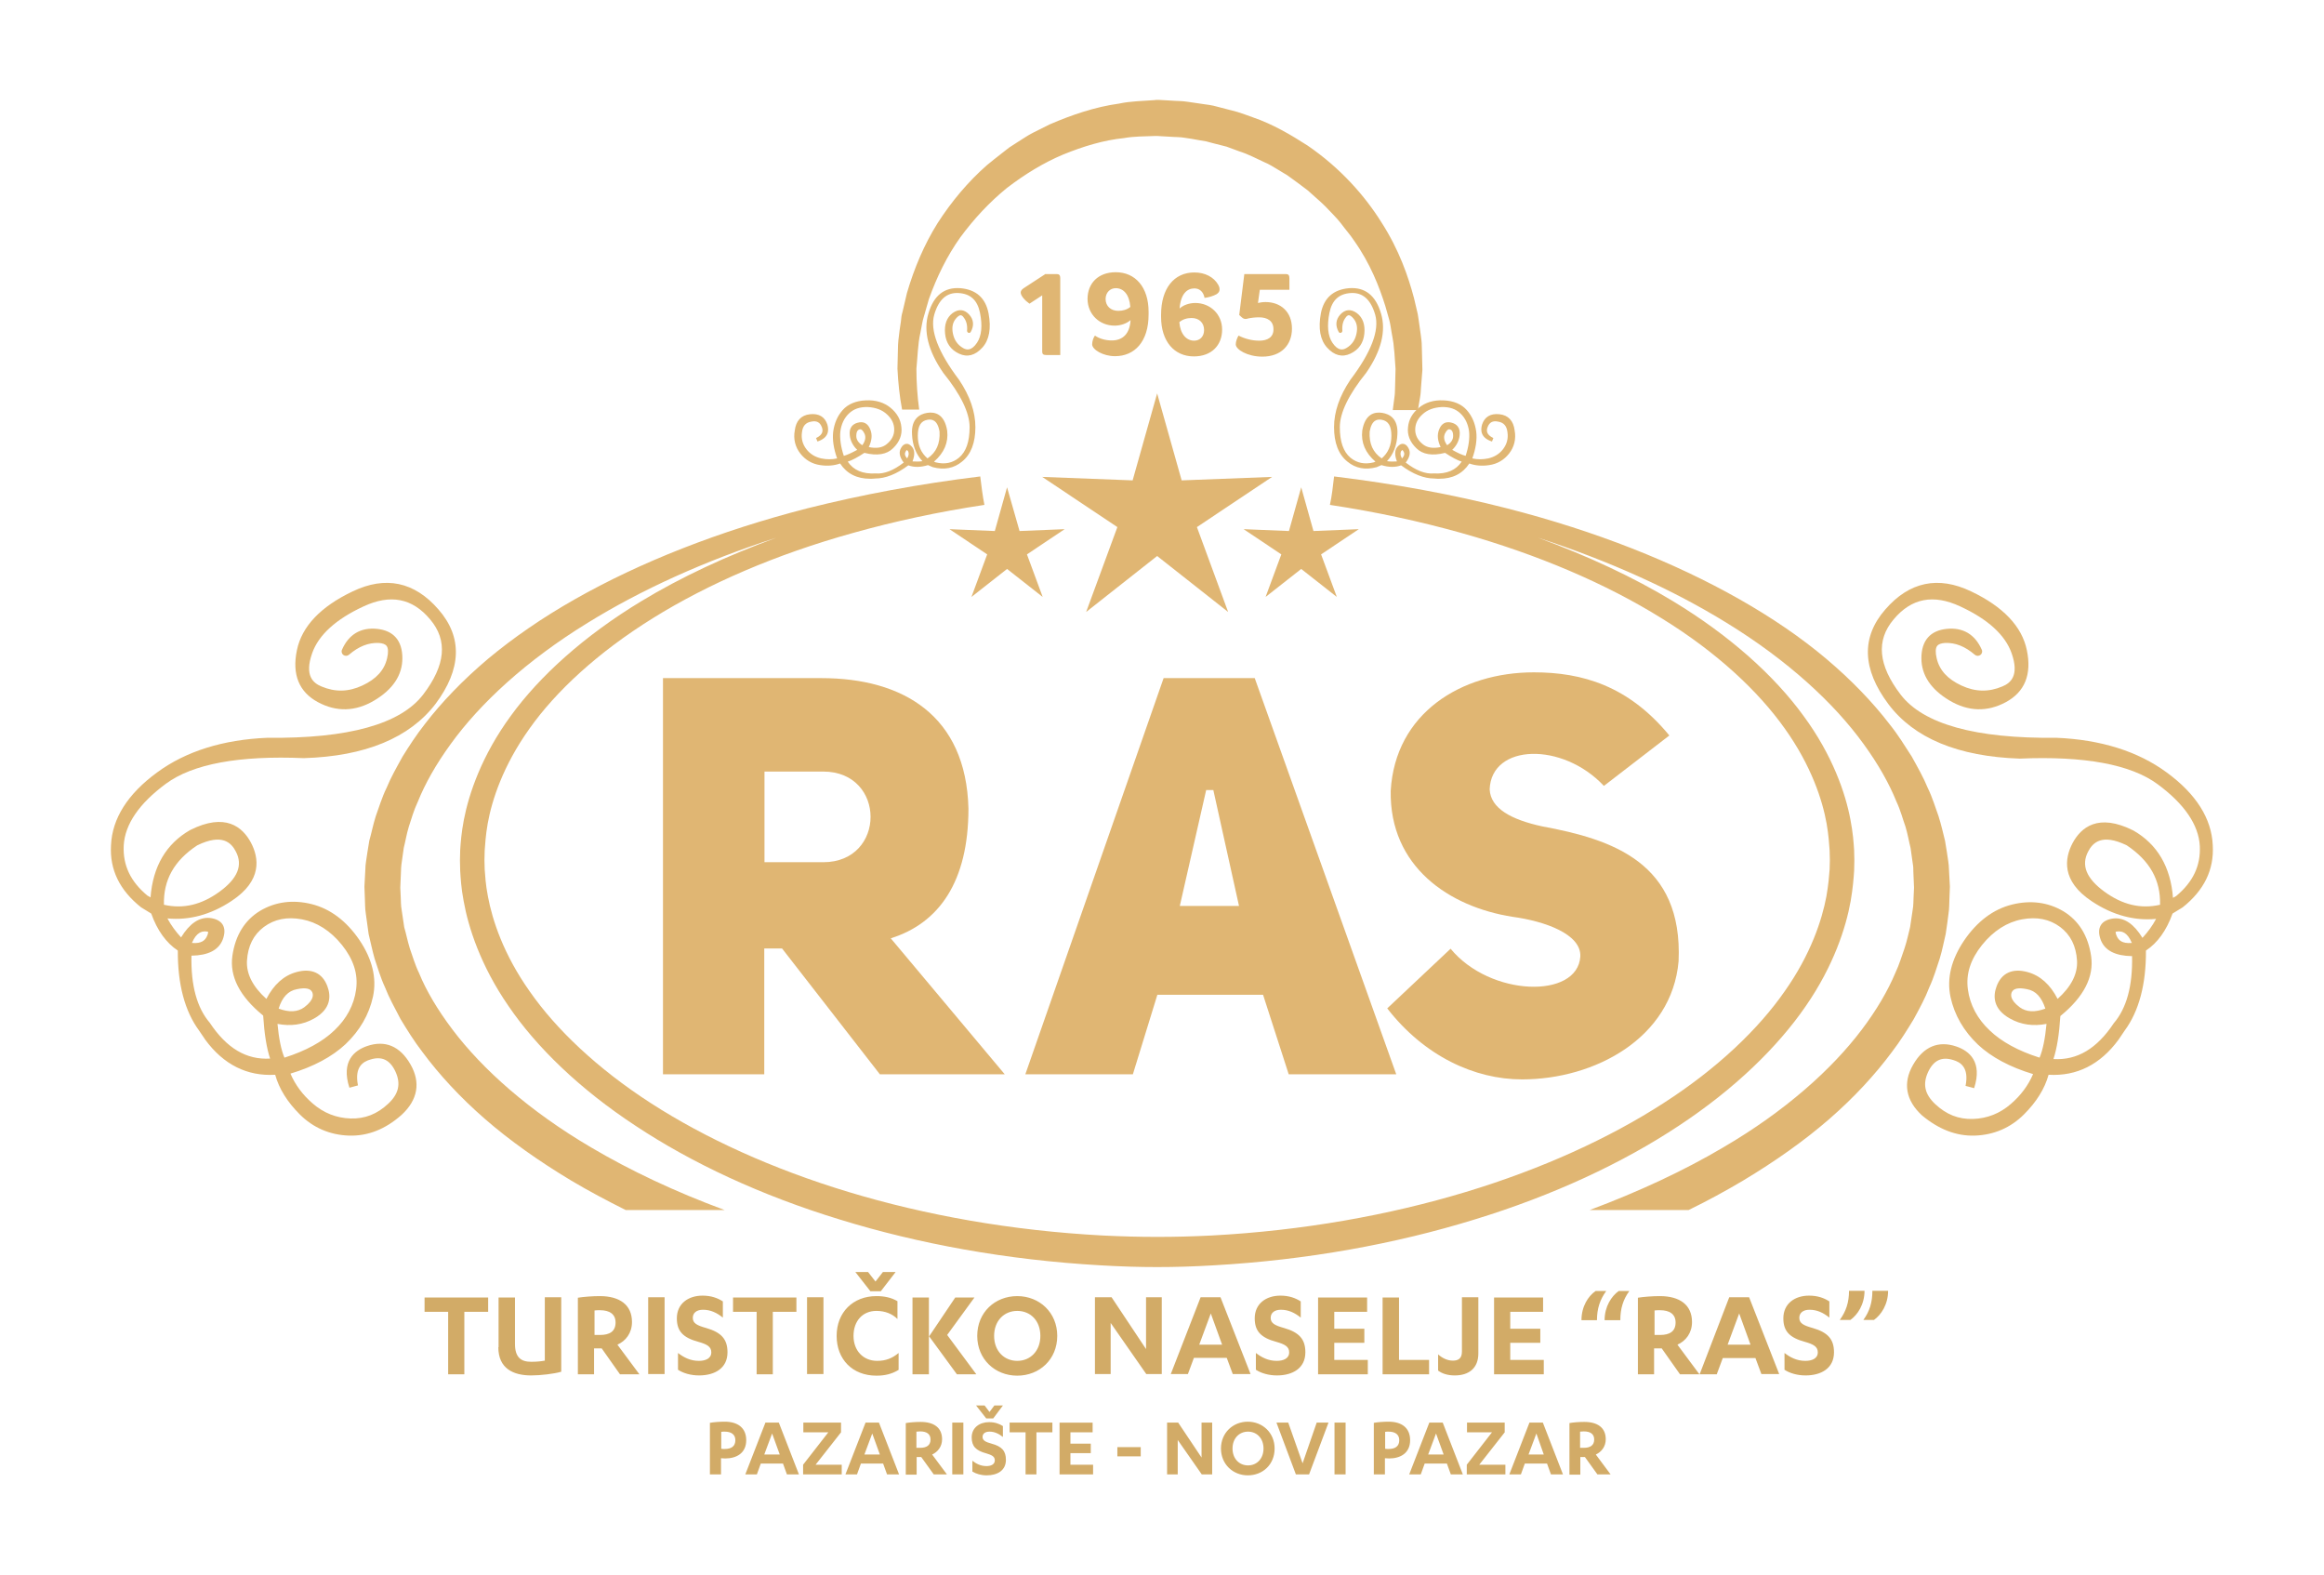 <?xml version="1.0" encoding="utf-8"?>
<!-- Generator: Adobe Illustrator 28.1.0, SVG Export Plug-In . SVG Version: 6.00 Build 0)  -->
<svg version="1.1" id="Layer_1" xmlns="http://www.w3.org/2000/svg" xmlns:xlink="http://www.w3.org/1999/xlink" x="0px" y="0px"
	 viewBox="0 0 1005 681" style="enable-background:new 0 0 1005 681;" xml:space="preserve">
<style type="text/css">
	.st0{fill:#E0B673;}
	.st1{fill:#D2AB67;}
</style>
<g>
	<path class="st0" d="M396.3,159.4c0.5-4.8,0.6-10.7,1.7-15.4l0.7-3.7c0.2-1.2,0.5-2.4,0.9-3.7l2.1-7.3c3.4-9.5,7.8-18.6,13.6-26.7
		c5.9-8,12.6-15.2,20.1-21.3c7.7-5.9,15.8-10.9,24.4-14.5c8.6-3.5,17.4-6.2,26.3-7.1c4.4-0.8,8.9-0.7,13.2-0.9l0.8,0l0.4,0l0.1,0
		l1.6,0.1l3.5,0.2c2.3,0.2,4.8,0.1,6.8,0.5c2,0.3,4,0.6,6,1c1,0.2,2,0.3,3,0.5l3,0.8c2,0.5,4,1,5.9,1.5c1.9,0.7,3.8,1.4,5.7,2.1
		c3.8,1.2,7.3,3.1,10.8,4.7c1.8,0.7,3.4,1.8,5,2.7c1.6,1,3.2,1.9,4.8,2.9c3,2.2,6,4.3,8.8,6.5c2.6,2.4,5.3,4.6,7.7,7
		c2.3,2.5,4.7,4.7,6.7,7.3c1.9,2.6,4,4.9,5.7,7.5c7,9.9,10.9,20,13.5,28.3c0.6,2.1,1.2,4.1,1.7,6c0.5,1.9,0.7,3.7,1,5.4
		c0.3,1.7,0.6,3.2,0.8,4.7c0.2,1.4,0.2,2.8,0.4,3.9c0.3,4.7,0.5,7.2,0.5,7.2l0-0.3c0,0-0.1,2.7-0.2,7.7c-0.1,1.2,0,2.7-0.2,4.1
		c-0.2,1.4-0.4,2.9-0.6,4.6c-0.1,0.5-0.1,1.1-0.2,1.6h10.9l0-0.2c0.3-1.9,0.6-3.7,0.9-5.3c0.3-1.6,0.3-2.9,0.4-4.2
		c0.4-5,0.6-7.6,0.6-7.6l0-0.3c0,0-0.1-2.8-0.2-8.1c-0.1-1.3,0-2.8-0.2-4.4c-0.2-1.6-0.4-3.4-0.7-5.3c-0.3-1.9-0.5-3.9-0.9-6.1
		c-0.5-2.1-1-4.4-1.6-6.8c-2.5-9.5-6.5-21-14-32.7c-7.3-11.7-17.9-23.7-32.1-33.4c-7.2-4.6-14.9-9.2-23.7-12.2
		c-2.2-0.8-4.4-1.6-6.6-2.3c-2.3-0.6-4.6-1.2-6.9-1.8l-3.5-0.9c-1.2-0.3-2.4-0.4-3.7-0.6c-2.5-0.4-5-0.7-7.5-1.1
		c-2.5-0.4-4.7-0.3-7-0.5l-3.5-0.2l-1.7-0.1c0.3,0-0.6,0-0.6,0l-0.2,0l-0.5,0l-0.9,0.1c-5,0.4-10.1,0.4-15.2,1.5
		c-10.2,1.4-20.3,4.8-30,9c-2.4,1.2-4.8,2.4-7.2,3.6c-2.4,1.2-4.6,2.8-6.9,4.2l-3.4,2.2l-3.2,2.5c-2.1,1.7-4.3,3.3-6.4,5.1
		c-8.2,7.2-15.3,15.7-21.3,25c-5.9,9.4-10.2,19.7-13.3,30.3l-1.9,8.1c-0.4,1.3-0.6,2.7-0.7,4.1L389,143c-0.4,2.8-0.7,5.6-0.7,8.2
		l-0.2,8.2c0.3,6,0.9,11.9,2,17.7h7.4C396.7,171.3,396.3,165.3,396.3,159.4"/>
	<path class="st0" d="M346.1,196.1c2.2,2.8,5.1,4.5,8.6,5c3.2,0.5,6.1,0.2,8.6-0.7c2.9,4.4,7.2,6.6,13,6.6c0.7,0,1.4,0,2.1-0.1h0
		c4.5,0,9.3-1.9,14.4-5.7c2.4,0.9,5.3,0.9,8.5-0.1l2.1,0.9c4.9,1.3,9.1,0.5,12.6-2.4c3.9-3.1,5.8-8.2,5.8-14.9
		c0-6.7-2.4-13.5-7-20.4c-9.1-12-12.7-21.5-10.8-28.2c1.9-6.6,5.4-9.7,10.5-9.4c5.2,0.3,8.2,3.1,9.3,8.6c1.1,5.5,0.7,9.9-1.3,12.9
		c-2.5,3.7-4.6,3.1-6,2.3c-2.4-1.4-3.8-3.4-4.4-6.2c-0.6-2.8-0.1-5,1.4-6.7c0.7-0.8,1.4-1.3,1.9-1.3c0.4,0,0.9,0.3,1.3,0.9
		c1.2,1.5,1.7,3.4,1.5,5.8c0,0.4,0.2,0.7,0.6,0.9c0.4,0.1,0.8,0,1-0.4c1.5-2.7,1.3-5.3-0.7-7.5c-2.1-2.3-4.6-2.5-7.2-0.6
		c-2.5,1.9-3.6,4.9-3.2,8.9c0.4,4,2.4,6.9,6,8.6c3.6,1.7,7,0.8,10.1-2.6c3-3.3,3.9-8.3,2.7-14.8c-1.3-6.7-5.4-10.3-12.2-10.9
		c-6.9-0.5-11.5,3.1-13.8,10.9c-2.3,7.6-0.1,16.3,6.4,25.7c7.6,9.4,11.4,17.3,11.4,23.5c0,6.2-1.5,10.6-4.6,13.2
		c-2.8,2.3-6.1,3-10.1,2l-0.7-0.3c4.4-3.8,6.3-8.3,5.7-13.4c-1.2-7.3-5.4-8.2-8.6-7.7c-3.2,0.5-7,2.5-6.6,9.3
		c0.2,4.7,1.7,8.6,4.5,11.6c-1.4,0.2-2.9,0.2-4.3,0.1c1.1-2.8,1-5-0.3-6.4c-0.8-0.9-1.6-1.3-2.4-1.2c-0.8,0.1-1.6,0.6-2.2,1.7
		c-1.1,1.8-0.8,3.9,1.1,6.4c-4.4,3.4-8.4,5-12.1,4.7c-5.7,0.3-9.6-1.4-12.1-5.1c1.9-0.6,4.3-1.9,7.2-3.8c5.5,1.4,9.7,0.7,12.4-2
		c2.8-2.7,4-5.8,3.6-9.1c-0.3-3.3-1.9-6.1-4.7-8.4c-2.8-2.3-6.4-3.4-10.7-3.2c-4.3,0.2-7.7,1.6-10,4.2c-2.3,2.6-3.6,5.7-4.1,9.4
		c-0.4,3.4,0.2,7.3,1.7,11.5c-2.2,0.5-4.5,0.5-6.9,0c-2.6-0.6-4.8-1.9-6.4-4c-1.6-2.1-2.3-4.5-1.9-7.3c0.3-2.7,1.6-4.2,4-4.6
		c2.4-0.5,3.8,0.3,4.6,2.4c0.5,1.3,0.7,3.2-2.5,4.7l0.6,1.5c4.9-1.6,5-4.8,4.3-7.3c-1.1-3.4-3.7-4.9-7.5-4.5c-3.9,0.4-6.1,2.9-6.6,7
		v0C343,189.8,343.9,193.3,346.1,196.1 M372.9,192.5c-1.8-1.1-2.6-2.5-2.6-4c0-2.4,1-2.7,1.3-2.8c0.1,0,0.2-0.1,0.4-0.1
		c0.4,0,1.1,0.3,1.9,2C374.5,189.1,374.2,190.7,372.9,192.5z M364.9,197.1c-1.3-3.9-1.8-7.5-1.5-10.5c0.4-3.1,1.6-5.8,3.7-7.8
		c2.1-2,4.7-2.9,8.2-2.8c3.4,0.2,6.2,1.2,8.3,3.2c2.1,1.9,3.1,4.1,3.1,6.6c0,2.4-1.1,4.5-3.2,6.2c-1.9,1.6-4.5,2-7.8,1.3
		c1.3-2.7,1.6-5.2,0.7-7.5c-1-2.7-3-3.8-5.6-3c-1.8,0.5-3.8,1.9-3.3,5.6c0.3,2.3,1.4,4.4,3.2,6.1
		C368.3,195.8,366.4,196.7,364.9,197.1z M392.3,198.2c-1.3-1.4-1-2.3-0.7-2.9c0.3-0.6,0.5-0.7,0.6-0.7c0,0,0.2,0.1,0.5,0.5
		C392.8,195.4,393.4,196.3,392.3,198.2z M401.1,198.2c-2.8-2.4-4.2-5.6-4.2-9.8c0-4.2,1.3-6.4,4.2-6.9c1.8-0.3,4.3-0.1,5.2,5.1
		C406.6,191.8,404.9,195.6,401.1,198.2z"/>
	<path class="st0" d="M150.8,491c-8.2-0.3-15.4-3.4-21.2-9.2c-5.3-5.3-8.9-11-10.6-17.1c-12.2,0.7-22.3-4.4-30.2-15.1
		c-0.9-1.3-1.8-2.6-2.7-4l0,0c-6.2-8.4-9.3-20.1-9.2-34.6c-5-3.3-8.9-8.7-11.5-16l-4.4-2.7c-9.3-7.4-13.6-16.3-13-26.8
		c0.5-11.6,7.2-22.2,19.9-31.5c12.5-9.2,28.6-14.2,47.7-15c35,0.4,57.6-5.9,67.4-18.7c9.7-12.7,10.7-23.4,3-32.5
		c-7.7-9.2-17.2-11-28.8-5.6c-11.9,5.5-19.4,12.3-22.2,20.2c-3.5,9.9,0.6,13,4,14.4c5.9,2.5,11.7,2.4,17.7-0.4
		c6-2.8,9.5-6.6,10.7-11.8c0.6-2.5,0.5-4.4-0.2-5.3c-0.6-0.8-1.8-1.2-3.4-1.3c-4.5-0.2-8.7,1.5-12.9,5.1c-0.7,0.6-1.7,0.6-2.4,0.1
		c-0.7-0.5-1-1.5-0.6-2.3c2.9-6.6,8.1-9.7,15.1-9c7.2,0.7,11,5.1,11,12.7c0,7.3-4.1,13.5-12.2,18.3c-8.1,4.8-16.3,5-24.3,0.7
		c-8.2-4.4-11.3-12-9.1-22.5c2.1-10.2,10.2-18.8,24.1-25.4c14.2-6.8,26.7-4.2,37.1,7.8c10.5,12,10,25.8-1.3,40.9
		C177.1,319,158,327,131.4,327.8c-28-1.2-48.1,2.5-59.7,11.1c-11.5,8.5-17.7,17.5-18.2,26.7c-0.4,8.5,2.9,15.5,10.2,21.6l1.4,0.8
		c1-13.4,6.8-23.2,17.1-29.1c15.3-7.7,22.7-1.3,26.3,5.4c3.5,6.6,5,16.4-8.3,25.2c-9,6-18.4,8.5-27.8,7.6c1.6,3,3.6,5.7,5.9,8.2
		c3.7-6,7.8-8.8,12.4-8.4c2.7,0.3,4.6,1.3,5.6,2.9c1,1.7,1,3.8,0,6.5c-1.8,4.5-6.3,6.8-13.5,6.9c-0.3,12.9,2.4,22.6,7.9,29
		c7.3,11,15.8,16.1,26.1,15.5c-1.5-4.5-2.5-10.7-3-18.6c-10.2-8.3-14.6-17-13.3-25.9c1.3-8.9,5.4-15.4,12-19.4
		c6.6-3.9,14.1-4.9,22.2-2.9c8.1,2,15.1,7.3,20.7,15.5c5.6,8.3,7.6,16.5,5.9,24.5c-1.7,7.8-5.7,14.7-11.9,20.6
		c-5.8,5.4-13.8,9.7-23.8,12.7c2.1,4.9,5.3,9.2,9.6,12.9c4.7,4.1,10.2,6.3,16.4,6.5c6.2,0.2,11.5-1.9,16.3-6.4
		c4.6-4.3,5.5-8.7,3.1-13.9c-2.4-5.1-5.9-6.7-10.8-5.2c-3.1,0.9-7,3.1-5.4,11.2l-3.7,1c-3.7-11.4,2.1-16.1,7.6-18
		c7.8-2.7,14.3,0,18.8,7.9c4.5,7.8,3.2,15.4-3.9,21.9l0,0C166.7,488.2,159.1,491.3,150.8,491 M120.5,436.1c4.6,1.7,8.2,1.5,11.1-0.6
		c4.5-3.4,3.7-5.6,3.5-6.3c-0.1-0.2-0.2-0.5-0.4-0.7c-0.6-0.8-2.1-1.7-6.3-0.8C124.6,428.4,122,431.2,120.5,436.1z M123,457.3
		c9.2-2.9,16.5-6.9,21.6-11.8c5.3-5,8.5-11,9.4-17.7c0.9-6.7-1.1-12.9-6.1-19.2c-5-6.2-10.9-9.9-17.3-11.1
		c-6.5-1.2-11.9-0.1-16.5,3.3c-4.5,3.4-6.9,8.2-7.3,14.6c-0.3,5.7,2.5,11.2,8.4,16.5c3.2-6.2,7.5-10.1,13-11.6
		c6.5-1.8,11.3,0.4,13.4,6.2c1.5,4,1.7,9.7-5.8,13.9c-4.8,2.7-10.1,3.4-15.8,2.3C120.6,449.1,121.6,454,123,457.3z M83,407.7
		c4.3,0.4,5.7-1.3,6.4-2.7c0.7-1.4,0.6-2,0.6-2.1c0,0-0.4-0.2-1.6-0.2C87.5,402.8,85,402.9,83,407.7z M70.9,391.2
		c8.4,1.9,16.3,0,24.1-5.7c7.8-5.7,10.1-11.4,7-17.3c-1.9-3.7-5.8-8-16.7-2.7C75.3,372.1,70.6,380.5,70.9,391.2z"/>
	<path class="st0" d="M476.9,534.2c-39.6-2.1-76.8-8.8-109.9-18.8c-33.1-10-62.1-23.3-85.5-38.4c-23.4-15.1-41.1-32.1-52.4-48.3
		c-11.4-16.1-16.2-30.9-18.1-41.1c-1-5.1-1.2-9.1-1.4-11.7l-0.1-4l0.1-4.2c0.2-2.5,0.4-6.5,1.3-11.6c1.8-10.1,6.6-25,18.1-41.1
		c11.4-16.1,29.5-32.9,53.3-47.7c23.8-14.8,53.2-27.6,86.7-36.9c17.8-5,36.8-9.1,56.7-12.1c-0.8-4.1-1.3-8.2-1.8-12.3
		c-26.3,3.2-51.3,7.9-74.8,13.8c-38.2,9.8-72.3,23.3-100.5,39.3c-14.1,8-26.7,16.7-37.6,25.8c-10.9,9.2-20,18.7-27.3,28.2
		c-3.7,4.7-6.8,9.5-9.6,14c-2.6,4.7-5.1,9.1-6.9,13.5c-2.1,4.3-3.3,8.5-4.7,12.3c-1.2,3.8-1.9,7.5-2.8,10.6c-0.6,3.3-1,6.4-1.4,8.9
		c-0.2,1.3-0.3,2.4-0.3,3.4l-0.4,7.4l0,0.4l0.2,5.2c0.1,1.7,0,3.8,0.4,6.3c0.4,2.5,0.7,5.4,1.2,8.7c0.8,3.2,1.5,6.8,2.6,10.7
		c1.3,3.8,2.5,8.1,4.5,12.4c1.7,4.4,4.2,8.9,6.7,13.7c2.8,4.6,5.8,9.5,9.5,14.3c7.2,9.7,16.2,19.5,27,28.9
		c10.8,9.4,23.4,18.3,37.4,26.7c7.4,4.4,15.3,8.6,23.5,12.7h42.8c-21.4-7.9-40.9-17.1-57.8-27.1c-26.7-15.7-46.9-33.7-59.9-50.9
		c-6.5-8.6-11.4-16.9-14.5-24.5c-1.8-3.7-2.8-7.4-4-10.7c-1-3.3-1.6-6.4-2.4-9.1l-1.1-7.4c-0.4-2.1-0.3-3.9-0.4-5.4l-0.2-4.3
		c0.1-2.4,0.2-4.8,0.3-7.1c0-1,0.1-2.1,0.2-3l1-7.1c0.7-2.7,1.2-5.9,2.2-9.2c1.1-3.3,2.1-7,3.9-10.8c3.1-7.7,7.8-16.1,14.2-24.9
		c12.7-17.6,32.8-36.2,59.4-52.5c22.8-14.1,50.4-26.7,81.4-36.7c-21.6,7.9-41.3,17.1-58.3,27.4c-24.8,15-44,32.4-56.5,49.6
		c-12.6,17.2-18.1,33.6-20.3,44.9c-1.1,5.7-1.4,10.1-1.6,13.2l-0.1,4.4l0.1,4.5c0.2,3,0.4,7.4,1.5,13.1c2,11.3,7.3,27.9,19.4,45.4
		c12,17.6,30.6,35.8,55,51.8c24.3,16.1,54.2,30.1,88.3,40.5c34,10.5,72.2,17.5,112.8,19.8c16.9,1,31.9,1,48.8,0
		c40.6-2.3,78.8-9.3,112.8-19.8c34-10.4,64-24.4,88.3-40.5c24.3-16,42.9-34.2,55-51.8c12.1-17.5,17.4-34.1,19.4-45.4
		c1-5.7,1.3-10.2,1.5-13.1l0.1-4.5l-0.1-4.4c-0.2-3.1-0.5-7.6-1.6-13.2c-2.1-11.3-7.7-27.8-20.3-44.9
		c-12.5-17.2-31.7-34.6-56.5-49.6c-17-10.3-36.7-19.5-58.3-27.4c31,10.1,58.5,22.6,81.4,36.7c26.6,16.3,46.7,34.9,59.4,52.5
		c6.4,8.8,11.1,17.2,14.2,24.9c1.8,3.8,2.7,7.5,3.9,10.8c1,3.3,1.5,6.5,2.2,9.2l1,7.1c0.2,1,0.2,2,0.2,3c0.1,2.4,0.2,4.8,0.3,7.1
		l-0.2,4.3c-0.1,1.4,0,3.3-0.4,5.4l-1.1,7.4c-0.7,2.7-1.3,5.8-2.4,9.1c-1.2,3.3-2.2,6.9-4,10.7c-3.2,7.6-8,15.9-14.5,24.5
		c-13,17.2-33.2,35.3-59.9,50.9c-16.9,10-36.4,19.1-57.8,27.1h42.8c8.2-4,16.1-8.3,23.5-12.7c14-8.4,26.6-17.3,37.4-26.7
		c10.8-9.4,19.8-19.2,27-28.9c3.7-4.8,6.7-9.7,9.5-14.3c2.6-4.8,5-9.2,6.7-13.7c2-4.3,3.2-8.6,4.5-12.4c1.2-3.9,1.8-7.5,2.6-10.7
		c0.5-3.3,0.9-6.2,1.2-8.7c0.4-2.5,0.3-4.6,0.4-6.3l0.2-5.2l0-0.4l-0.4-7.4c0-1-0.1-2-0.3-3.4c-0.4-2.6-0.8-5.6-1.4-8.9
		c-0.8-3.2-1.6-6.8-2.8-10.6c-1.4-3.8-2.6-8-4.7-12.3c-1.8-4.4-4.3-8.8-6.9-13.5c-2.9-4.5-5.9-9.4-9.6-14
		c-7.3-9.5-16.4-19-27.3-28.2c-10.9-9.2-23.5-17.8-37.6-25.8c-28.2-16-62.2-29.5-100.5-39.3c-23.5-6-48.5-10.6-74.8-13.8
		c-0.5,4.1-0.9,8.3-1.8,12.3c19.9,3,38.8,7.1,56.7,12.1c33.5,9.4,62.9,22.1,86.7,36.9c23.9,14.7,41.9,31.6,53.3,47.7
		c11.5,16.1,16.3,31,18.1,41.1c0.9,5.1,1.1,9.1,1.3,11.6l0.1,4.2l-0.1,4c-0.2,2.7-0.5,6.6-1.4,11.7c-1.9,10.1-6.7,25-18.1,41.1
		c-11.2,16.1-28.9,33.2-52.4,48.3c-23.4,15.1-52.4,28.4-85.5,38.4c-33.1,10-70.3,16.7-109.9,18.8C507.9,535,493.2,535,476.9,534.2"
		/>
	<polygon class="st0" points="500.4,170.1 511,207.7 550.1,206.2 517.6,227.9 531.1,264.6 500.4,240.4 469.7,264.6 483.2,227.9 
		450.7,206.2 489.8,207.7 	"/>
	<polygon class="st0" points="435.5,210.7 440.9,229.6 460.4,228.8 444.1,239.7 450.9,258.1 435.5,246 420.1,258.1 426.9,239.7 
		410.6,228.8 430.2,229.6 	"/>
	<polygon class="st0" points="562.7,210.7 568,229.6 587.6,228.8 571.3,239.7 578.1,258.1 562.7,246 547.3,258.1 554.1,239.7 
		537.8,228.8 557.4,229.6 	"/>
	<path class="st1" d="M683.3,619c0.4,0,1.2-0.1,1.6-0.1c2.8,0,4.5,1.1,4.5,3.5c0,2.6-1.8,3.6-4.5,3.6h-1.6V619z M683.3,630h2.1
		l5.4,7.5h5.7l-6.4-8.6c2.4-1.1,4.3-3.4,4.3-6.6c0-5-3.5-7.5-9.3-7.5c-2.1,0-4.8,0.2-6.4,0.5v22.3h4.7V630z M667.6,628.9H661
		l3.4-9.1L667.6,628.9z M669,632.8l1.7,4.7h5.2l-8.7-22.4h-5.8l-8.7,22.4h5l1.7-4.7H669z M634.5,619.3h10.7l-10.9,14v4.2h16.7v-4.2
		h-11.3l11-14v-4.2h-16.3V619.3z M624.3,628.9h-6.7l3.4-9.1L624.3,628.9z M625.7,632.8l1.7,4.7h5.2l-8.7-22.4h-5.8l-8.7,22.4h5
		l1.7-4.7H625.7z M598.9,619.1c0.5-0.1,1.2-0.1,1.6-0.1c2.8,0,4.6,1.2,4.6,3.7c0,2.6-1.7,3.8-4.6,3.8c-0.6,0-1.2,0-1.5-0.1V619.1z
		 M598.9,630.5c0.5,0,1.2,0.1,1.8,0.1c4.9,0,9.1-2.3,9.1-7.9c0-5.3-3.6-8-9.3-8c-2.2,0-4.8,0.2-6.4,0.5v22.3h4.8V630.5z
		 M581.9,615.1h-4.8v22.4h4.8V615.1z M566.1,637.5l8.4-22.4h-5.1l-6.1,17.6l-6.2-17.6h-5.1l8.4,22.4H566.1z M546.4,626.3
		c0,4.4-2.9,7.3-6.7,7.3c-3.8,0-6.7-2.9-6.7-7.3c0-4.4,2.9-7.3,6.7-7.3C543.5,619,546.4,621.9,546.4,626.3z M528,626.3
		c0,6.8,5.2,11.6,11.6,11.6c6.5,0,11.6-4.7,11.6-11.6c0-6.8-5.2-11.6-11.6-11.6C533.2,614.7,528,619.5,528,626.3z M509.5,615.1h-4.8
		v22.4h4.6v-14.9l10.4,14.9h4.5v-22.4h-4.6v15.1L509.5,615.1z M483.2,629.7h10.1v-4h-10.1V629.7z M462.9,633.3v-5h8.8v-4.1h-8.8
		v-4.9h9.6v-4.2h-14.3v22.4h14.5v-4.2H462.9z M448.2,619.3h6.9v-4.2h-18.5v4.2h6.9v18.2h4.7V619.3z M433.7,607.7H430l-2.1,2.8
		l-2.1-2.8h-3.7l4.4,5.6h3L433.7,607.7z M420.6,636.3c1.4,0.9,3.6,1.6,6.1,1.6c4.6,0,8.3-2.1,8.3-6.7c0-3.8-1.7-5.8-6.2-7
		c-2.6-0.7-3.9-1.4-3.9-2.9c0-1.4,1.1-2.3,3-2.3c2.2,0,4,0.9,5.8,2.3v-4.7c-1.6-1-3.4-1.7-6-1.7c-4.1,0-7.5,2.4-7.5,6.6
		c0,3.8,1.8,5.7,6.3,6.9c2.3,0.7,3.7,1.3,3.7,3c0,1.8-1.7,2.5-3.6,2.5c-2.5,0-4.4-1-6.1-2.3V636.3z M416.6,615.1h-4.8v22.4h4.8
		V615.1z M396.3,619c0.4,0,1.2-0.1,1.6-0.1c2.8,0,4.5,1.1,4.5,3.5c0,2.6-1.8,3.6-4.5,3.6h-1.6V619z M396.3,630h2.1l5.4,7.5h5.7
		l-6.4-8.6c2.4-1.1,4.3-3.4,4.3-6.6c0-5-3.5-7.5-9.3-7.5c-2.1,0-4.8,0.2-6.4,0.5v22.3h4.7V630z M380.5,628.9h-6.7l3.4-9.1
		L380.5,628.9z M381.9,632.8l1.7,4.7h5.2l-8.7-22.4h-5.8l-8.7,22.4h5l1.7-4.7H381.9z M347.5,619.3h10.7l-10.9,14v4.2H364v-4.2h-11.3
		l11-14v-4.2h-16.3V619.3z M337.2,628.9h-6.7l3.4-9.1L337.2,628.9z M338.6,632.8l1.7,4.7h5.2l-8.7-22.4h-5.8l-8.7,22.4h5l1.7-4.7
		H338.6z M311.8,619.1c0.5-0.1,1.2-0.1,1.6-0.1c2.8,0,4.6,1.2,4.6,3.7c0,2.6-1.7,3.8-4.6,3.8c-0.6,0-1.2,0-1.5-0.1V619.1z
		 M311.8,630.5c0.5,0,1.2,0.1,1.8,0.1c4.9,0,9.1-2.3,9.1-7.9c0-5.3-3.6-8-9.3-8c-2.2,0-4.8,0.2-6.4,0.5v22.3h4.8V630.5z M653.1,588
		v-7.4h13v-6.1h-13v-7.3h14.2v-6.2h-21.2v33.2h21.5V588H653.1z M621.9,592.6c1.7,1.3,4.1,2.1,7.2,2.1c6.2,0,10.2-3.2,10.2-9.5v-24.3
		h-7.1v23.5c0,3-1.6,3.9-3.9,3.9c-2.3,0-4.5-1-6.4-2.7V592.6z M597.9,594.2H618V588h-13v-27h-7.1V594.2z M577,588v-7.4h13v-6.1h-13
		v-7.3h14.2v-6.2H570v33.2h21.5V588H577z M543.2,592.3c2.1,1.4,5.4,2.4,9,2.4c6.8,0,12.3-3.1,12.3-10c0-5.6-2.6-8.6-9.2-10.5
		c-3.9-1.1-5.8-2-5.8-4.4c0-2.1,1.6-3.5,4.4-3.5c3.3,0,6,1.3,8.6,3.4v-7c-2.3-1.5-5.1-2.5-8.8-2.5c-6.2,0-11.1,3.5-11.1,9.8
		c0,5.6,2.7,8.4,9.4,10.2c3.5,1,5.5,2,5.5,4.5c0,2.7-2.5,3.7-5.4,3.7c-3.7,0-6.5-1.5-9-3.4V592.3z M528.5,581.4h-9.9l5-13.5
		L528.5,581.4z M530.5,587.1l2.6,7h7.7l-13-33.2h-8.6l-12.9,33.2h7.4l2.6-7H530.5z M480.7,560.9h-7.2v33.2h6.8v-22.1l15.4,22.1h6.7
		v-33.2h-6.8v22.4L480.7,560.9z M449.9,577.6c0,6.5-4.3,10.8-10,10.8c-5.7,0-10-4.3-10-10.8c0-6.5,4.3-10.8,10-10.8
		C445.6,566.8,449.9,571,449.9,577.6z M422.6,577.6c0,10.1,7.7,17.2,17.3,17.2c9.6,0,17.3-7,17.3-17.2c0-10.1-7.7-17.2-17.3-17.2
		C430.3,560.4,422.6,567.4,422.6,577.6z M401.8,577.8l12,16.4h8.4l-12.6-17l11.8-16.2h-8.3L401.8,577.8z M394.6,594.2h7.1v-33.2
		h-7.1V594.2z M387.3,550h-5.5l-3.2,4.1l-3.2-4.1h-5.5l6.5,8.3h4.5L387.3,550z M388.1,562.6c-2.7-1.6-5.7-2.2-9.1-2.2
		c-10.1,0-17.2,7-17.2,17.2c0,10.1,6.8,17.2,17.2,17.2c3.4,0,6.5-0.6,9.6-2.5v-7.3c-2.8,2.3-5.5,3.4-9.3,3.4
		c-5.9,0-10.2-4.3-10.2-10.8c0-6.4,3.9-10.8,9.9-10.8c3.8,0,6.9,1.3,9.1,3.5V562.6z M356.1,560.9H349v33.2h7.1V560.9z M809.7,558.1
		c0,5-1.2,8.9-3.9,12.6h4.6c3.1-2.2,6.1-6.7,6.1-12.6H809.7z M799.6,558.1c0,5-1.3,8.9-4,12.6h4.6c3.1-2.2,6.1-6.7,6.1-12.6H799.6z
		 M771.8,592.3c2.1,1.4,5.4,2.4,9,2.4c6.8,0,12.3-3.1,12.3-10c0-5.6-2.6-8.6-9.2-10.5c-3.9-1.1-5.8-2-5.8-4.4c0-2.1,1.6-3.5,4.4-3.5
		c3.3,0,6,1.3,8.6,3.4v-7c-2.3-1.5-5.1-2.5-8.8-2.5c-6.2,0-11.1,3.5-11.1,9.8c0,5.6,2.7,8.4,9.4,10.2c3.5,1,5.5,2,5.5,4.5
		c0,2.7-2.5,3.7-5.4,3.7c-3.7,0-6.5-1.5-9-3.4V592.3z M757,581.4h-9.9l5-13.5L757,581.4z M759.1,587.1l2.6,7h7.7l-13-33.2h-8.6
		L735,594.2h7.4l2.6-7H759.1z M715.5,566.6c0.6-0.1,1.7-0.1,2.4-0.1c4.1,0,6.7,1.7,6.7,5.3c0,3.9-2.6,5.4-6.7,5.4h-2.4V566.6z
		 M715.5,583h3.1l7.9,11.2h8.4l-9.5-12.8c3.6-1.6,6.3-5,6.3-9.8c0-7.4-5.3-11.2-13.9-11.2c-3.1,0-7.1,0.3-9.5,0.7v33.1h7V583z
		 M700.7,570.8c0-5,1.2-8.9,3.9-12.6h-4.6c-3.1,2.2-6.1,6.7-6.1,12.6H700.7z M690.6,570.8c0-5,1.3-8.9,4-12.6H690
		c-3.2,2.2-6.1,6.7-6.1,12.6H690.6z M334.2,567.2h10.2v-6.2H317v6.2h10.2v27h7V567.2z M293.3,592.3c2.1,1.4,5.4,2.4,9,2.4
		c6.8,0,12.3-3.1,12.3-10c0-5.6-2.6-8.6-9.2-10.5c-3.9-1.1-5.8-2-5.8-4.4c0-2.1,1.6-3.5,4.4-3.5c3.3,0,6,1.3,8.6,3.4v-7
		c-2.3-1.5-5.1-2.5-8.8-2.5c-6.2,0-11.1,3.5-11.1,9.8c0,5.6,2.7,8.4,9.4,10.2c3.5,1,5.5,2,5.5,4.5c0,2.7-2.5,3.7-5.4,3.7
		c-3.7,0-6.5-1.5-9-3.4V592.3z M287.4,560.9h-7.1v33.2h7.1V560.9z M257.1,566.6c0.6-0.1,1.7-0.1,2.4-0.1c4.1,0,6.7,1.7,6.7,5.3
		c0,3.9-2.6,5.4-6.7,5.4h-2.4V566.6z M257.1,583h3.1l7.9,11.2h8.4l-9.5-12.8c3.6-1.6,6.3-5,6.3-9.8c0-7.4-5.3-11.2-13.9-11.2
		c-3.1,0-7.1,0.3-9.5,0.7v33.1h7V583z M215.5,582.5c0,9.3,6.6,12.2,14.2,12.2c4.1,0,10-0.7,13-1.6v-32.2h-7.1v27.4
		c-1.7,0.3-3.4,0.5-5.9,0.5c-4.3,0-7-1.8-7-7.7v-20.1h-7.1V582.5z M200.9,567.2h10.2v-6.2h-27.5v6.2h10.2v27h7V567.2z"/>
	<path class="st0" d="M854.1,491c8.2-0.3,15.4-3.4,21.2-9.2c5.3-5.3,8.9-11,10.6-17.1c12.2,0.7,22.3-4.4,30.2-15.1
		c0.9-1.3,1.8-2.6,2.7-4l0,0c6.2-8.4,9.3-20.1,9.2-34.6c5-3.3,8.9-8.7,11.5-16l4.4-2.7c9.3-7.4,13.6-16.3,13-26.8
		c-0.5-11.6-7.2-22.2-19.9-31.5c-12.5-9.2-28.6-14.2-47.7-15c-35,0.4-57.6-5.9-67.4-18.7c-9.7-12.7-10.7-23.4-3-32.5
		c7.7-9.2,17.2-11,28.8-5.6c11.9,5.5,19.4,12.3,22.2,20.2c3.5,9.9-0.6,13-4,14.4c-5.9,2.5-11.7,2.4-17.7-0.4
		c-6-2.8-9.5-6.6-10.7-11.8c-0.6-2.5-0.5-4.4,0.2-5.3c0.6-0.8,1.8-1.2,3.4-1.3c4.5-0.2,8.7,1.5,12.9,5.1c0.7,0.6,1.7,0.6,2.4,0.1
		c0.7-0.5,1-1.5,0.6-2.3c-2.9-6.6-8.1-9.7-15.1-9c-7.2,0.7-11,5.1-11,12.7c0,7.3,4.1,13.5,12.2,18.3c8.1,4.8,16.3,5,24.3,0.7
		c8.2-4.4,11.3-12,9.1-22.5c-2.1-10.2-10.2-18.8-24.1-25.4c-14.2-6.8-26.7-4.2-37.1,7.8c-10.5,12-10,25.8,1.3,40.9
		c11.1,14.8,30.2,22.7,56.8,23.6c28-1.2,48.1,2.5,59.7,11.1c11.5,8.5,17.7,17.5,18.2,26.7c0.4,8.5-2.9,15.5-10.2,21.6l-1.4,0.8
		c-1-13.4-6.8-23.2-17.1-29.1c-15.3-7.7-22.7-1.3-26.3,5.4c-3.5,6.6-5,16.4,8.3,25.2c9,6,18.4,8.5,27.8,7.6c-1.6,3-3.6,5.7-5.9,8.2
		c-3.7-6-7.8-8.8-12.4-8.4c-2.7,0.3-4.6,1.3-5.6,2.9c-1,1.7-1,3.8,0,6.5c1.8,4.5,6.3,6.8,13.5,6.9c0.3,12.9-2.4,22.6-7.9,29
		c-7.3,11-15.8,16.1-26.1,15.5c1.5-4.5,2.5-10.7,3-18.6c10.2-8.3,14.6-17,13.3-25.9c-1.3-8.9-5.4-15.4-12-19.4
		c-6.6-3.9-14.1-4.9-22.2-2.9c-8.1,2-15.1,7.3-20.7,15.5c-5.6,8.3-7.6,16.5-5.9,24.5c1.7,7.8,5.7,14.7,11.9,20.6
		c5.8,5.4,13.8,9.7,23.8,12.7c-2.1,4.9-5.3,9.2-9.6,12.9c-4.7,4.1-10.2,6.3-16.4,6.5c-6.2,0.2-11.5-1.9-16.3-6.4
		c-4.6-4.3-5.5-8.7-3.1-13.9c2.4-5.1,5.9-6.7,10.8-5.2c3.1,0.9,7,3.1,5.4,11.2l3.7,1c3.7-11.4-2.1-16.1-7.6-18
		c-7.8-2.7-14.3,0-18.8,7.9c-4.5,7.8-3.2,15.4,3.9,21.9l0,0C838.3,488.2,845.9,491.3,854.1,491 M884.5,436.1
		c-4.6,1.7-8.2,1.5-11.1-0.6c-4.5-3.4-3.7-5.6-3.5-6.3c0.1-0.2,0.2-0.5,0.4-0.7c0.6-0.8,2.1-1.7,6.3-0.8
		C880.4,428.4,882.9,431.2,884.5,436.1z M882,457.3c-9.2-2.9-16.5-6.9-21.6-11.8c-5.3-5-8.5-11-9.4-17.7c-0.9-6.7,1.1-12.9,6.1-19.2
		c5-6.2,10.9-9.9,17.3-11.1c6.5-1.2,11.9-0.1,16.5,3.3c4.5,3.4,6.9,8.2,7.3,14.6c0.3,5.7-2.5,11.2-8.4,16.5
		c-3.2-6.2-7.5-10.1-13-11.6c-6.5-1.8-11.3,0.4-13.4,6.2c-1.5,4-1.7,9.7,5.8,13.9c4.8,2.7,10.1,3.4,15.8,2.3
		C884.4,449.1,883.4,454,882,457.3z M921.9,407.7c-4.3,0.4-5.7-1.3-6.4-2.7c-0.7-1.4-0.6-2-0.6-2.1c0,0,0.4-0.2,1.6-0.2
		C917.5,402.8,919.9,402.9,921.9,407.7z M934.1,391.2c-8.4,1.9-16.3,0-24.1-5.7c-7.8-5.7-10.1-11.4-7-17.3c1.9-3.7,5.8-8,16.7-2.7
		C929.6,372.1,934.4,380.5,934.1,391.2z"/>
	<path class="st0" d="M599.9,436c16,20.6,37.7,30.7,58.3,30.7c31.5,0,64.8-17.9,67.7-51.1c1.9-42.6-28.6-52.7-59-58.3
		c-13.3-2.9-22.3-7.7-22.7-16c0.7-19.8,31.5-20.6,49.4-1.5l28.3-21.8c-17.7-21.5-37.7-27.3-58.6-27.3c-31.5,0-60,17.7-61.9,51.3
		c-0.5,32.7,25.2,50.1,52.7,54.4c14,1.9,29.8,7.5,29.3,17.2c-1.2,18.4-39,17.4-56.1-3.4L599.9,436z"/>
	<path class="st0" d="M524.7,341.6l11.1,50.1h-25.6l11.4-50.1H524.7z M443.4,464.5h46.5l10.6-34.4h45.7l11.1,34.4h46.5l-61.2-171.3
		h-39.4L443.4,464.5z"/>
	<path class="st0" d="M330.6,372.8v-39.2H356c27.3,0,27.3,39.2,0,39.2H330.6z M385.2,405.7c20.8-6.5,33.6-24.4,33.6-56.1
		c-1-40.2-28.3-56.4-63.6-56.4h-68.5v171.3h43.8v-54.4h7.7l42.3,54.4h54L385.2,405.7z"/>
	<path class="st0" d="M652.6,196.1c-2.2,2.8-5.1,4.5-8.6,5c-3.2,0.5-6.1,0.2-8.6-0.7c-2.9,4.4-7.2,6.6-13,6.6c-0.7,0-1.4,0-2.1-0.1
		h0c-4.5,0-9.3-1.9-14.4-5.7c-2.4,0.9-5.3,0.9-8.5-0.1l-2.1,0.9c-4.9,1.3-9.1,0.5-12.6-2.4c-3.9-3.1-5.8-8.2-5.8-14.9
		c0-6.7,2.4-13.5,7-20.4c9.1-12,12.7-21.5,10.8-28.2c-1.9-6.6-5.4-9.7-10.5-9.4c-5.2,0.3-8.2,3.1-9.3,8.6c-1.1,5.5-0.7,9.9,1.3,12.9
		c2.5,3.7,4.6,3.1,6,2.3c2.4-1.4,3.8-3.4,4.4-6.2c0.6-2.8,0.1-5-1.4-6.7c-0.7-0.8-1.4-1.3-1.9-1.3c-0.4,0-0.9,0.3-1.3,0.9
		c-1.2,1.5-1.7,3.4-1.5,5.8c0,0.4-0.2,0.7-0.6,0.9c-0.4,0.1-0.8,0-1-0.4c-1.5-2.7-1.3-5.3,0.7-7.5c2.1-2.3,4.6-2.5,7.2-0.6
		c2.5,1.9,3.6,4.9,3.2,8.9c-0.4,4-2.4,6.9-6,8.6c-3.6,1.7-7,0.8-10.1-2.6c-3-3.3-3.9-8.3-2.7-14.8c1.3-6.7,5.4-10.3,12.2-10.9
		c6.9-0.5,11.5,3.1,13.8,10.9c2.3,7.6,0.1,16.3-6.4,25.7c-7.6,9.4-11.4,17.3-11.4,23.5c0,6.2,1.5,10.6,4.6,13.2
		c2.8,2.3,6.1,3,10.1,2l0.7-0.3c-4.4-3.8-6.3-8.3-5.7-13.4c1.2-7.3,5.4-8.2,8.6-7.7c3.2,0.5,7,2.5,6.6,9.3
		c-0.2,4.7-1.7,8.6-4.5,11.6c1.4,0.2,2.9,0.2,4.3,0.1c-1.1-2.8-1-5,0.3-6.4c0.8-0.9,1.6-1.3,2.4-1.2c0.8,0.1,1.6,0.6,2.2,1.7
		c1.1,1.8,0.8,3.9-1.1,6.4c4.4,3.4,8.4,5,12.1,4.7c5.7,0.3,9.6-1.4,12.1-5.1c-1.9-0.6-4.3-1.9-7.2-3.8c-5.5,1.4-9.7,0.7-12.4-2
		c-2.8-2.7-4-5.8-3.6-9.1c0.3-3.3,1.9-6.1,4.7-8.4c2.8-2.3,6.4-3.4,10.7-3.2c4.3,0.2,7.7,1.6,10,4.2c2.3,2.6,3.6,5.7,4.1,9.4
		c0.4,3.4-0.2,7.3-1.7,11.5c2.2,0.5,4.5,0.5,6.9,0c2.6-0.6,4.8-1.9,6.4-4c1.6-2.1,2.3-4.5,1.9-7.3c-0.3-2.7-1.6-4.2-4-4.6
		c-2.4-0.5-3.8,0.3-4.6,2.4c-0.5,1.3-0.7,3.2,2.5,4.7l-0.6,1.5c-4.9-1.6-5-4.8-4.3-7.3c1.1-3.4,3.7-4.9,7.5-4.5
		c3.9,0.4,6.1,2.9,6.6,7v0C655.7,189.8,654.8,193.3,652.6,196.1 M625.8,192.5c1.8-1.1,2.6-2.5,2.6-4c0-2.4-1-2.7-1.3-2.8
		c-0.1,0-0.2-0.1-0.4-0.1c-0.4,0-1.1,0.3-1.9,2C624.2,189.1,624.5,190.7,625.8,192.5z M633.8,197.1c1.3-3.9,1.8-7.5,1.5-10.5
		c-0.4-3.1-1.6-5.8-3.7-7.8c-2.1-2-4.7-2.9-8.2-2.8c-3.4,0.2-6.2,1.2-8.3,3.2c-2.1,1.9-3.1,4.1-3.1,6.6c0,2.4,1.1,4.5,3.2,6.2
		c1.9,1.6,4.5,2,7.8,1.3c-1.3-2.7-1.6-5.2-0.7-7.5c1-2.7,3-3.8,5.6-3c1.8,0.5,3.8,1.9,3.3,5.6c-0.3,2.3-1.4,4.4-3.2,6.1
		C630.3,195.8,632.2,196.7,633.8,197.1z M606.3,198.2c1.3-1.4,1-2.3,0.7-2.9c-0.3-0.6-0.5-0.7-0.6-0.7c0,0-0.2,0.1-0.5,0.5
		C605.8,195.4,605.2,196.3,606.3,198.2z M597.5,198.2c2.8-2.4,4.2-5.6,4.2-9.8c0-4.2-1.3-6.4-4.2-6.9c-1.8-0.3-4.3-0.1-5.2,5.1
		C592,191.8,593.7,195.6,597.5,198.2z"/>
	<path class="st0" d="M544.6,147.3c-3.2,0-6.2-0.8-9-2.2c-0.6,1-1.2,2.5-1.2,3.8c0,2.2,5,5.3,11.5,5.3c8.2,0,12.8-5.1,12.8-12.1
		c0-7.5-5.1-11.5-11.4-11.5c-1.3,0-2.5,0.2-3.3,0.4l0.8-5.7h12.8v-5c0-1.3-0.5-1.8-1.4-1.8h-18.1l-2.2,17.7l1.1,1
		c0.6,0.5,1,0.7,1.6,0.7c0.3,0,0.7,0,1.1-0.2c1.4-0.3,3.1-0.5,4.8-0.5c3.5,0,6.2,1.5,6.2,5.1C550.8,145.8,548.1,147.3,544.6,147.3
		 M515.3,137.5c3.2,0,5.4,2,5.4,5.2c0,2.9-1.9,4.6-4.3,4.6c-3.4,0-6-2.9-6.4-8C511.5,138,513.4,137.5,515.3,137.5z M520.9,128.8
		c1.7-0.2,3.8-0.8,5.2-1.6c0.9-0.6,1.3-1.2,1.3-2.1c0-0.8-0.3-1.5-0.6-2c-1.9-3.3-5.7-5.3-10.3-5.3c-8.8,0-14.4,6.9-14.4,18.3v0.9
		c0,10.6,5.7,17.1,14.2,17.1c7.6,0,12.2-4.8,12.2-11.6c0-6.7-5.2-11.5-11.6-11.5c-2.6,0-5.2,0.9-6.8,2.4c0.5-6.3,3.2-8.7,6.4-8.7
		C518.7,124.7,520.4,126.1,520.9,128.8z M482.5,124.6c3.4,0,5.9,2.8,6.3,8.1c-1.4,1.2-3.3,1.7-5.2,1.7c-3.2,0-5.5-2-5.5-5.2
		C478.2,126.3,480.2,124.6,482.5,124.6z M482,140.8c2.6,0,5.2-0.9,6.9-2.4c-0.3,6.1-3.6,8.8-8.1,8.8c-2.6,0-5.3-0.7-7.3-2.1
		c-0.7,0.9-1.2,2.5-1.2,3.8c0,2.2,4.6,5.1,9.9,5.1c8.4,0,14.5-6.2,14.5-18v-1.2c0-10.6-5.7-17.1-14.2-17.1
		c-7.6,0-12.2,4.8-12.2,11.6C470.4,136.1,475.6,140.8,482,140.8z M452.2,118.4l-9.5,6.2c-0.9,0.6-1.3,1.2-1.3,1.9
		c0,1.4,1.9,3.5,3.8,4.8l5.5-3.6v24.4c0,1,0.5,1.4,1.7,1.4h6.1v-33.3c0-1.2-0.5-1.7-1.5-1.7H452.2z"/>
</g>
</svg>

